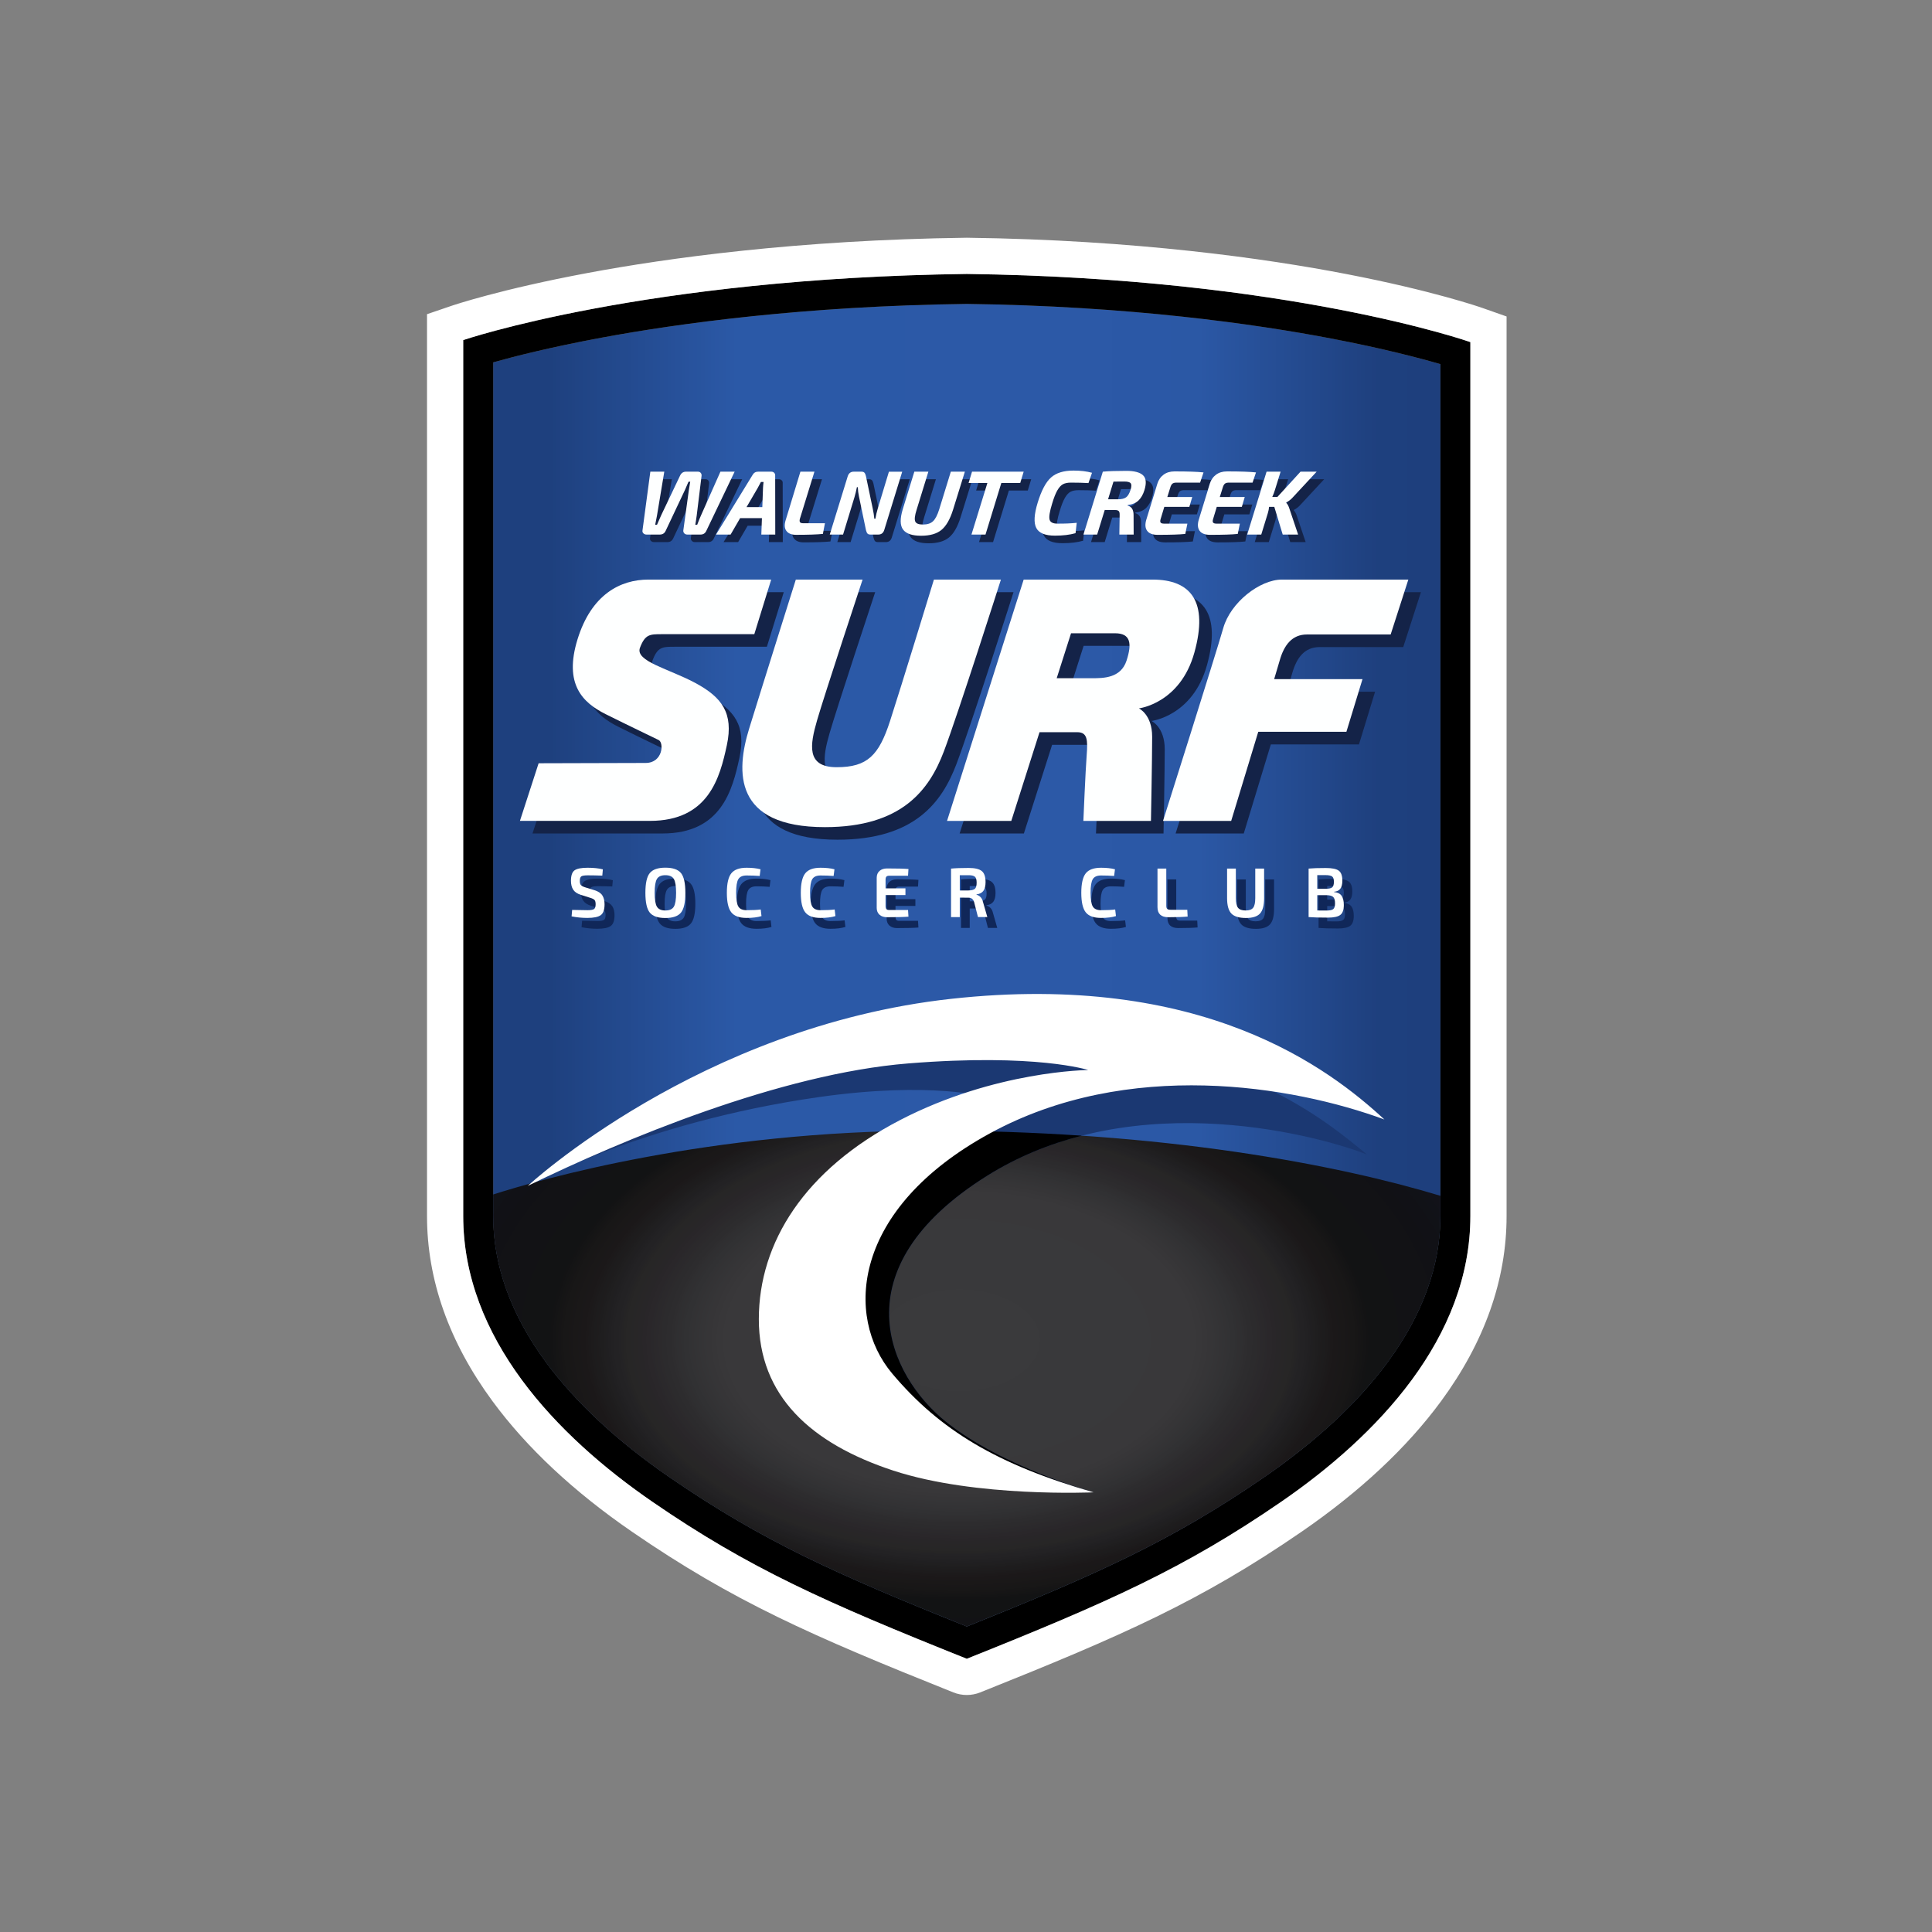 <svg xmlns="http://www.w3.org/2000/svg" xmlns:xlink="http://www.w3.org/1999/xlink" width="500" zoomAndPan="magnify" viewBox="0 0 375 375" height="500" preserveAspectRatio="xMidYMid meet" version="1.2"><rect x="0" y="0" width="375" height="375" fill="#808080" stroke="none"/><defs><clipPath id="d7e690dadf"><path d="M 95 58 L 280 58 L 280 316 L 95 316 Z M 95 58 "/></clipPath><clipPath id="3a5af1a2b1"><path d="M 279.582 70.68 L 279.582 236.031 C 279.582 245.617 276.141 255.152 269.355 264.375 C 263.574 272.234 255.492 279.758 245.336 286.742 C 227.355 299.105 213.031 305.523 187.656 315.703 C 162.281 305.523 147.957 299.105 129.977 286.742 C 119.82 279.758 111.738 272.234 105.953 264.375 C 99.172 255.152 95.73 245.617 95.73 236.031 L 95.73 70.332 C 99.777 69.191 106.875 67.383 116.742 65.547 C 131.609 62.785 155.98 59.402 187.656 58.988 C 219.316 59.402 243.672 62.887 258.535 65.734 C 268.434 67.633 275.547 69.508 279.582 70.68 Z M 279.582 70.68 "/></clipPath><linearGradient x1="368.21" gradientTransform="matrix(0.145,0,0,0.145,42.155,42.155)" y1="997.885" x2="1631.81" gradientUnits="userSpaceOnUse" y2="997.885" id="359c323bee"><stop style="stop-color:#1e407e;stop-opacity:1;" offset="0"/><stop style="stop-color:#1e407e;stop-opacity:1;" offset="0.062"/><stop style="stop-color:#1e417f;stop-opacity:1;" offset="0.066"/><stop style="stop-color:#1f4180;stop-opacity:1;" offset="0.07"/><stop style="stop-color:#1f4281;stop-opacity:1;" offset="0.074"/><stop style="stop-color:#1f4282;stop-opacity:1;" offset="0.078"/><stop style="stop-color:#1f4382;stop-opacity:1;" offset="0.082"/><stop style="stop-color:#204383;stop-opacity:1;" offset="0.086"/><stop style="stop-color:#204484;stop-opacity:1;" offset="0.09"/><stop style="stop-color:#204485;stop-opacity:1;" offset="0.094"/><stop style="stop-color:#204586;stop-opacity:1;" offset="0.098"/><stop style="stop-color:#214586;stop-opacity:1;" offset="0.102"/><stop style="stop-color:#214687;stop-opacity:1;" offset="0.105"/><stop style="stop-color:#214688;stop-opacity:1;" offset="0.109"/><stop style="stop-color:#214789;stop-opacity:1;" offset="0.113"/><stop style="stop-color:#22478a;stop-opacity:1;" offset="0.117"/><stop style="stop-color:#22488a;stop-opacity:1;" offset="0.121"/><stop style="stop-color:#22488b;stop-opacity:1;" offset="0.125"/><stop style="stop-color:#22498c;stop-opacity:1;" offset="0.129"/><stop style="stop-color:#23498d;stop-opacity:1;" offset="0.133"/><stop style="stop-color:#234a8e;stop-opacity:1;" offset="0.137"/><stop style="stop-color:#234a8e;stop-opacity:1;" offset="0.141"/><stop style="stop-color:#234a8f;stop-opacity:1;" offset="0.145"/><stop style="stop-color:#244b90;stop-opacity:1;" offset="0.148"/><stop style="stop-color:#244b91;stop-opacity:1;" offset="0.152"/><stop style="stop-color:#244c92;stop-opacity:1;" offset="0.156"/><stop style="stop-color:#244c92;stop-opacity:1;" offset="0.16"/><stop style="stop-color:#254d93;stop-opacity:1;" offset="0.164"/><stop style="stop-color:#254d94;stop-opacity:1;" offset="0.168"/><stop style="stop-color:#254e95;stop-opacity:1;" offset="0.172"/><stop style="stop-color:#254e96;stop-opacity:1;" offset="0.176"/><stop style="stop-color:#264f96;stop-opacity:1;" offset="0.18"/><stop style="stop-color:#264f97;stop-opacity:1;" offset="0.184"/><stop style="stop-color:#265098;stop-opacity:1;" offset="0.188"/><stop style="stop-color:#275099;stop-opacity:1;" offset="0.191"/><stop style="stop-color:#27519a;stop-opacity:1;" offset="0.195"/><stop style="stop-color:#27519a;stop-opacity:1;" offset="0.199"/><stop style="stop-color:#27529b;stop-opacity:1;" offset="0.203"/><stop style="stop-color:#28529c;stop-opacity:1;" offset="0.207"/><stop style="stop-color:#28539d;stop-opacity:1;" offset="0.211"/><stop style="stop-color:#28539e;stop-opacity:1;" offset="0.215"/><stop style="stop-color:#28549e;stop-opacity:1;" offset="0.219"/><stop style="stop-color:#29549f;stop-opacity:1;" offset="0.223"/><stop style="stop-color:#2955a0;stop-opacity:1;" offset="0.227"/><stop style="stop-color:#2955a1;stop-opacity:1;" offset="0.23"/><stop style="stop-color:#2956a2;stop-opacity:1;" offset="0.234"/><stop style="stop-color:#2a56a3;stop-opacity:1;" offset="0.238"/><stop style="stop-color:#2a57a3;stop-opacity:1;" offset="0.242"/><stop style="stop-color:#2a57a4;stop-opacity:1;" offset="0.246"/><stop style="stop-color:#2a58a5;stop-opacity:1;" offset="0.25"/><stop style="stop-color:#2b58a6;stop-opacity:1;" offset="0.254"/><stop style="stop-color:#2b59a7;stop-opacity:1;" offset="0.258"/><stop style="stop-color:#2b59a7;stop-opacity:1;" offset="0.266"/><stop style="stop-color:#2b59a7;stop-opacity:1;" offset="0.281"/><stop style="stop-color:#2b59a7;stop-opacity:1;" offset="0.312"/><stop style="stop-color:#2b59a7;stop-opacity:1;" offset="0.375"/><stop style="stop-color:#2c59a7;stop-opacity:1;" offset="0.5"/><stop style="stop-color:#2c59a7;stop-opacity:1;" offset="0.625"/><stop style="stop-color:#2b58a6;stop-opacity:1;" offset="0.688"/><stop style="stop-color:#2b58a5;stop-opacity:1;" offset="0.75"/><stop style="stop-color:#2b57a4;stop-opacity:1;" offset="0.754"/><stop style="stop-color:#2a57a3;stop-opacity:1;" offset="0.758"/><stop style="stop-color:#2a56a3;stop-opacity:1;" offset="0.762"/><stop style="stop-color:#2a56a2;stop-opacity:1;" offset="0.766"/><stop style="stop-color:#2a55a1;stop-opacity:1;" offset="0.77"/><stop style="stop-color:#2955a0;stop-opacity:1;" offset="0.773"/><stop style="stop-color:#29549f;stop-opacity:1;" offset="0.777"/><stop style="stop-color:#29549e;stop-opacity:1;" offset="0.781"/><stop style="stop-color:#29539e;stop-opacity:1;" offset="0.785"/><stop style="stop-color:#28539d;stop-opacity:1;" offset="0.789"/><stop style="stop-color:#28529c;stop-opacity:1;" offset="0.793"/><stop style="stop-color:#28529b;stop-opacity:1;" offset="0.797"/><stop style="stop-color:#28519a;stop-opacity:1;" offset="0.801"/><stop style="stop-color:#27519a;stop-opacity:1;" offset="0.805"/><stop style="stop-color:#275099;stop-opacity:1;" offset="0.809"/><stop style="stop-color:#275098;stop-opacity:1;" offset="0.812"/><stop style="stop-color:#264f97;stop-opacity:1;" offset="0.816"/><stop style="stop-color:#264f96;stop-opacity:1;" offset="0.82"/><stop style="stop-color:#264e96;stop-opacity:1;" offset="0.824"/><stop style="stop-color:#264e95;stop-opacity:1;" offset="0.828"/><stop style="stop-color:#254d94;stop-opacity:1;" offset="0.832"/><stop style="stop-color:#254d93;stop-opacity:1;" offset="0.836"/><stop style="stop-color:#254c92;stop-opacity:1;" offset="0.84"/><stop style="stop-color:#254c91;stop-opacity:1;" offset="0.844"/><stop style="stop-color:#244b91;stop-opacity:1;" offset="0.848"/><stop style="stop-color:#244b90;stop-opacity:1;" offset="0.852"/><stop style="stop-color:#244a8f;stop-opacity:1;" offset="0.855"/><stop style="stop-color:#244a8e;stop-opacity:1;" offset="0.859"/><stop style="stop-color:#23498d;stop-opacity:1;" offset="0.863"/><stop style="stop-color:#23498d;stop-opacity:1;" offset="0.867"/><stop style="stop-color:#23488c;stop-opacity:1;" offset="0.871"/><stop style="stop-color:#23488b;stop-opacity:1;" offset="0.875"/><stop style="stop-color:#22478a;stop-opacity:1;" offset="0.879"/><stop style="stop-color:#224789;stop-opacity:1;" offset="0.883"/><stop style="stop-color:#224689;stop-opacity:1;" offset="0.887"/><stop style="stop-color:#214688;stop-opacity:1;" offset="0.891"/><stop style="stop-color:#214587;stop-opacity:1;" offset="0.895"/><stop style="stop-color:#214586;stop-opacity:1;" offset="0.898"/><stop style="stop-color:#214485;stop-opacity:1;" offset="0.902"/><stop style="stop-color:#204484;stop-opacity:1;" offset="0.906"/><stop style="stop-color:#204384;stop-opacity:1;" offset="0.91"/><stop style="stop-color:#204383;stop-opacity:1;" offset="0.914"/><stop style="stop-color:#204282;stop-opacity:1;" offset="0.918"/><stop style="stop-color:#1f4281;stop-opacity:1;" offset="0.922"/><stop style="stop-color:#1f4180;stop-opacity:1;" offset="0.926"/><stop style="stop-color:#1f4180;stop-opacity:1;" offset="0.93"/><stop style="stop-color:#1f407f;stop-opacity:1;" offset="0.934"/><stop style="stop-color:#1e407e;stop-opacity:1;" offset="0.938"/><stop style="stop-color:#1e3f7d;stop-opacity:1;" offset="1"/></linearGradient><clipPath id="9e86537d0a"><path d="M 95 219 L 280 219 L 280 316 L 95 316 Z M 95 219 "/></clipPath><clipPath id="9942b155fa"><path d="M 269.355 264.375 C 276.141 255.152 279.582 245.617 279.582 236.031 L 279.582 232.105 C 260.004 226.172 225.781 219.461 180.66 219.461 C 137.59 219.461 104.586 229.008 95.727 231.848 L 95.727 236.031 C 95.727 245.617 99.168 255.152 105.953 264.375 C 111.738 272.234 119.82 279.758 129.973 286.742 C 147.957 299.105 162.281 305.523 187.652 315.703 C 213.027 305.523 227.352 299.105 245.336 286.742 C 255.492 279.758 263.57 272.234 269.355 264.375 Z M 269.355 264.375 "/></clipPath><radialGradient gradientTransform="matrix(1.225,0,0,0.775,42.155,122.228)" id="11f66be956" gradientUnits="userSpaceOnUse" r="102.045" cx="117.6" fx="117.6" cy="177.97" fy="177.97"><stop style="stop-color:#3a3a3c;stop-opacity:1;" offset="0"/><stop style="stop-color:#39393b;stop-opacity:1;" offset="0.25"/><stop style="stop-color:#39383a;stop-opacity:1;" offset="0.344"/><stop style="stop-color:#39383a;stop-opacity:1;" offset="0.363"/><stop style="stop-color:#383739;stop-opacity:1;" offset="0.371"/><stop style="stop-color:#383739;stop-opacity:1;" offset="0.375"/><stop style="stop-color:#373638;stop-opacity:1;" offset="0.379"/><stop style="stop-color:#373638;stop-opacity:1;" offset="0.383"/><stop style="stop-color:#363537;stop-opacity:1;" offset="0.387"/><stop style="stop-color:#363537;stop-opacity:1;" offset="0.391"/><stop style="stop-color:#353537;stop-opacity:1;" offset="0.395"/><stop style="stop-color:#353436;stop-opacity:1;" offset="0.398"/><stop style="stop-color:#343436;stop-opacity:1;" offset="0.402"/><stop style="stop-color:#343335;stop-opacity:1;" offset="0.406"/><stop style="stop-color:#333335;stop-opacity:1;" offset="0.41"/><stop style="stop-color:#333234;stop-opacity:1;" offset="0.414"/><stop style="stop-color:#323234;stop-opacity:1;" offset="0.418"/><stop style="stop-color:#313133;stop-opacity:1;" offset="0.422"/><stop style="stop-color:#313133;stop-opacity:1;" offset="0.426"/><stop style="stop-color:#303032;stop-opacity:1;" offset="0.43"/><stop style="stop-color:#302f31;stop-opacity:1;" offset="0.434"/><stop style="stop-color:#2f2f31;stop-opacity:1;" offset="0.438"/><stop style="stop-color:#2f2e30;stop-opacity:1;" offset="0.441"/><stop style="stop-color:#2e2d2f;stop-opacity:1;" offset="0.445"/><stop style="stop-color:#2d2c2e;stop-opacity:1;" offset="0.449"/><stop style="stop-color:#2d2c2e;stop-opacity:1;" offset="0.453"/><stop style="stop-color:#2c2b2d;stop-opacity:1;" offset="0.457"/><stop style="stop-color:#2c2b2d;stop-opacity:1;" offset="0.461"/><stop style="stop-color:#2c2a2c;stop-opacity:1;" offset="0.465"/><stop style="stop-color:#2b292c;stop-opacity:1;" offset="0.469"/><stop style="stop-color:#2b292b;stop-opacity:1;" offset="0.473"/><stop style="stop-color:#2a282b;stop-opacity:1;" offset="0.477"/><stop style="stop-color:#2a272a;stop-opacity:1;" offset="0.48"/><stop style="stop-color:#2a272a;stop-opacity:1;" offset="0.484"/><stop style="stop-color:#292629;stop-opacity:1;" offset="0.488"/><stop style="stop-color:#282628;stop-opacity:1;" offset="0.496"/><stop style="stop-color:#282627;stop-opacity:1;" offset="0.504"/><stop style="stop-color:#272627;stop-opacity:1;" offset="0.508"/><stop style="stop-color:#272626;stop-opacity:1;" offset="0.512"/><stop style="stop-color:#272626;stop-opacity:1;" offset="0.516"/><stop style="stop-color:#262525;stop-opacity:1;" offset="0.52"/><stop style="stop-color:#252425;stop-opacity:1;" offset="0.523"/><stop style="stop-color:#242325;stop-opacity:1;" offset="0.527"/><stop style="stop-color:#232224;stop-opacity:1;" offset="0.531"/><stop style="stop-color:#232224;stop-opacity:1;" offset="0.535"/><stop style="stop-color:#222123;stop-opacity:1;" offset="0.539"/><stop style="stop-color:#212022;stop-opacity:1;" offset="0.543"/><stop style="stop-color:#201f21;stop-opacity:1;" offset="0.547"/><stop style="stop-color:#201f20;stop-opacity:1;" offset="0.551"/><stop style="stop-color:#1f1e1f;stop-opacity:1;" offset="0.555"/><stop style="stop-color:#1e1d1e;stop-opacity:1;" offset="0.559"/><stop style="stop-color:#1e1c1d;stop-opacity:1;" offset="0.562"/><stop style="stop-color:#1d1c1d;stop-opacity:1;" offset="0.566"/><stop style="stop-color:#1d1b1c;stop-opacity:1;" offset="0.57"/><stop style="stop-color:#1c1a1b;stop-opacity:1;" offset="0.574"/><stop style="stop-color:#1c191a;stop-opacity:1;" offset="0.578"/><stop style="stop-color:#1b1819;stop-opacity:1;" offset="0.582"/><stop style="stop-color:#1b1819;stop-opacity:1;" offset="0.586"/><stop style="stop-color:#1a1819;stop-opacity:1;" offset="0.59"/><stop style="stop-color:#1a1818;stop-opacity:1;" offset="0.594"/><stop style="stop-color:#1a1818;stop-opacity:1;" offset="0.598"/><stop style="stop-color:#191718;stop-opacity:1;" offset="0.602"/><stop style="stop-color:#191717;stop-opacity:1;" offset="0.605"/><stop style="stop-color:#181717;stop-opacity:1;" offset="0.609"/><stop style="stop-color:#181717;stop-opacity:1;" offset="0.613"/><stop style="stop-color:#171616;stop-opacity:1;" offset="0.617"/><stop style="stop-color:#161516;stop-opacity:1;" offset="0.621"/><stop style="stop-color:#151515;stop-opacity:1;" offset="0.625"/><stop style="stop-color:#141415;stop-opacity:1;" offset="0.629"/><stop style="stop-color:#131314;stop-opacity:1;" offset="0.633"/><stop style="stop-color:#121314;stop-opacity:1;" offset="0.637"/><stop style="stop-color:#121215;stop-opacity:1;" offset="0.727"/><stop style="stop-color:#111115;stop-opacity:1;" offset="0.758"/><stop style="stop-color:#111116;stop-opacity:1;" offset="0.77"/><stop style="stop-color:#111116;stop-opacity:1;" offset="0.781"/><stop style="stop-color:#111217;stop-opacity:1;" offset="0.793"/><stop style="stop-color:#111218;stop-opacity:1;" offset="0.805"/><stop style="stop-color:#121219;stop-opacity:1;" offset="0.816"/><stop style="stop-color:#121219;stop-opacity:1;" offset="0.824"/><stop style="stop-color:#12121a;stop-opacity:1;" offset="0.832"/><stop style="stop-color:#12131a;stop-opacity:1;" offset="0.84"/><stop style="stop-color:#12131b;stop-opacity:1;" offset="0.848"/><stop style="stop-color:#12131c;stop-opacity:1;" offset="0.855"/><stop style="stop-color:#12131c;stop-opacity:1;" offset="1"/></radialGradient></defs><g id="6e52cd4d6f"><g clip-rule="nonzero" clip-path="url(#d7e690dadf)"><g clip-rule="nonzero" clip-path="url(#3a5af1a2b1)"><path style=" stroke:none;fill-rule:nonzero;fill:url(#359c323bee);" d="M 95.73 58.988 L 95.73 315.703 L 279.582 315.703 L 279.582 58.988 Z M 95.73 58.988 "/></g></g><path style=" stroke:none;fill-rule:nonzero;fill:#102759;fill-opacity:1;" d="M 116.547 176.387 L 114.652 175.789 C 113.969 175.57 113.484 175.238 113.191 174.797 C 112.902 174.355 112.754 173.777 112.754 173.059 C 112.754 172.031 112.996 171.352 113.473 171.027 C 113.949 170.699 114.789 170.535 115.988 170.535 C 117.145 170.535 118.129 170.641 118.949 170.848 L 118.84 172.062 C 117.805 172.027 116.871 172.008 116.043 172.008 C 115.418 172.008 114.996 172.07 114.789 172.195 C 114.578 172.316 114.473 172.613 114.473 173.086 C 114.473 173.48 114.551 173.754 114.699 173.914 C 114.848 174.07 115.125 174.215 115.523 174.34 L 117.34 174.898 C 118.059 175.129 118.559 175.461 118.848 175.902 C 119.133 176.344 119.277 176.926 119.277 177.641 C 119.277 178.68 119.031 179.375 118.539 179.734 C 118.047 180.094 117.18 180.273 115.934 180.273 C 114.895 180.273 113.879 180.172 112.879 179.973 L 112.988 178.719 C 114.578 178.758 115.574 178.773 115.973 178.773 C 116.602 178.773 117.02 178.699 117.23 178.555 C 117.438 178.41 117.543 178.102 117.543 177.625 C 117.543 177.227 117.473 176.949 117.332 176.793 C 117.191 176.645 116.93 176.508 116.547 176.387 Z M 116.547 176.387 "/><path style=" stroke:none;fill-rule:nonzero;fill:#102759;fill-opacity:1;" d="M 131.074 170.523 C 132.531 170.523 133.543 170.871 134.109 171.574 C 134.68 172.273 134.965 173.551 134.965 175.406 C 134.965 177.262 134.68 178.539 134.109 179.242 C 133.543 179.941 132.531 180.289 131.074 180.289 C 129.629 180.289 128.621 179.941 128.055 179.242 C 127.484 178.539 127.199 177.262 127.199 175.406 C 127.199 173.551 127.484 172.273 128.055 171.574 C 128.621 170.871 129.629 170.523 131.074 170.523 Z M 131.074 171.98 C 130.285 171.98 129.742 172.223 129.445 172.711 C 129.148 173.199 129 174.098 129 175.406 C 129 176.715 129.148 177.613 129.445 178.102 C 129.738 178.59 130.285 178.832 131.074 178.832 C 131.875 178.832 132.426 178.59 132.719 178.102 C 133.016 177.613 133.164 176.715 133.164 175.406 C 133.164 174.098 133.016 173.199 132.719 172.711 C 132.426 172.223 131.875 171.98 131.074 171.98 Z M 131.074 171.98 "/><path style=" stroke:none;fill-rule:nonzero;fill:#102759;fill-opacity:1;" d="M 149.59 178.641 L 149.738 179.922 C 148.984 180.156 148.02 180.277 146.848 180.277 C 145.438 180.277 144.445 179.914 143.871 179.184 C 143.301 178.457 143.012 177.199 143.012 175.406 C 143.012 173.617 143.301 172.355 143.871 171.629 C 144.445 170.898 145.438 170.535 146.848 170.535 C 147.891 170.535 148.793 170.637 149.547 170.836 L 149.383 172.133 C 148.594 172.07 147.746 172.035 146.848 172.035 C 146.062 172.035 145.531 172.273 145.242 172.754 C 144.957 173.23 144.812 174.113 144.812 175.406 C 144.812 176.699 144.957 177.582 145.242 178.059 C 145.531 178.539 146.062 178.777 146.848 178.777 C 148 178.773 148.914 178.73 149.59 178.641 Z M 149.59 178.641 "/><path style=" stroke:none;fill-rule:nonzero;fill:#102759;fill-opacity:1;" d="M 163.941 178.641 L 164.09 179.922 C 163.336 180.156 162.371 180.277 161.199 180.277 C 159.789 180.277 158.797 179.914 158.223 179.184 C 157.652 178.457 157.363 177.199 157.363 175.406 C 157.363 173.617 157.652 172.355 158.223 171.629 C 158.797 170.898 159.789 170.535 161.199 170.535 C 162.246 170.535 163.145 170.637 163.898 170.836 L 163.734 172.133 C 162.945 172.07 162.098 172.035 161.199 172.035 C 160.414 172.035 159.883 172.273 159.594 172.754 C 159.309 173.23 159.164 174.113 159.164 175.406 C 159.164 176.699 159.309 177.582 159.594 178.059 C 159.883 178.539 160.414 178.777 161.199 178.777 C 162.355 178.773 163.266 178.73 163.941 178.641 Z M 163.941 178.641 "/><path style=" stroke:none;fill-rule:nonzero;fill:#102759;fill-opacity:1;" d="M 178.184 178.734 L 178.266 180.031 C 177.438 180.102 176.055 180.141 174.117 180.141 C 173.5 180.141 173.012 179.98 172.652 179.664 C 172.293 179.344 172.109 178.906 172.098 178.352 L 172.098 172.457 C 172.109 171.902 172.293 171.469 172.652 171.148 C 173.012 170.832 173.5 170.672 174.117 170.672 C 176.055 170.672 177.438 170.707 178.266 170.781 L 178.184 172.09 L 174.5 172.09 C 174.254 172.09 174.078 172.148 173.977 172.27 C 173.871 172.387 173.816 172.59 173.816 172.883 L 173.816 174.535 L 177.676 174.535 L 177.676 175.844 L 173.816 175.844 L 173.816 177.945 C 173.816 178.234 173.871 178.441 173.977 178.559 C 174.078 178.676 174.254 178.734 174.5 178.734 Z M 178.184 178.734 "/><path style=" stroke:none;fill-rule:nonzero;fill:#102759;fill-opacity:1;" d="M 193.57 180.113 L 191.758 180.113 L 191.008 177.191 C 190.832 176.629 190.469 176.348 189.914 176.348 L 188.223 176.336 L 188.223 180.113 L 186.531 180.113 L 186.531 170.699 C 187.34 170.617 188.484 170.578 189.953 170.578 C 191.148 170.578 191.992 170.773 192.484 171.172 C 192.98 171.566 193.23 172.285 193.23 173.332 C 193.23 174.062 193.094 174.617 192.82 175.004 C 192.547 175.391 192.098 175.625 191.469 175.707 L 191.469 175.777 C 191.742 175.84 191.996 175.984 192.234 176.211 C 192.469 176.441 192.633 176.758 192.727 177.168 Z M 188.227 174.941 L 189.918 174.941 C 190.527 174.934 190.941 174.824 191.164 174.613 C 191.387 174.406 191.5 174.016 191.5 173.441 C 191.5 172.867 191.387 172.48 191.164 172.281 C 190.941 172.082 190.527 171.984 189.918 171.984 L 188.227 171.984 Z M 188.227 174.941 "/><path style=" stroke:none;fill-rule:nonzero;fill:#102759;fill-opacity:1;" d="M 218.387 178.641 L 218.539 179.922 C 217.785 180.156 216.82 180.277 215.645 180.277 C 214.234 180.277 213.246 179.914 212.672 179.184 C 212.098 178.457 211.812 177.199 211.812 175.406 C 211.812 173.617 212.098 172.355 212.672 171.629 C 213.246 170.898 214.234 170.535 215.645 170.535 C 216.691 170.535 217.594 170.637 218.348 170.836 L 218.184 172.133 C 217.391 172.07 216.547 172.035 215.645 172.035 C 214.863 172.035 214.328 172.273 214.043 172.754 C 213.758 173.23 213.613 174.113 213.613 175.406 C 213.613 176.699 213.758 177.582 214.043 178.059 C 214.328 178.539 214.863 178.777 215.645 178.777 C 216.801 178.773 217.715 178.73 218.387 178.641 Z M 218.387 178.641 "/><path style=" stroke:none;fill-rule:nonzero;fill:#102759;fill-opacity:1;" d="M 228.305 170.699 L 228.305 177.918 C 228.305 178.207 228.367 178.41 228.484 178.523 C 228.602 178.637 228.812 178.691 229.109 178.691 L 232.383 178.691 L 232.453 180.016 C 231.562 180.098 230.316 180.137 228.715 180.137 C 227.305 180.137 226.602 179.488 226.602 178.188 L 226.602 170.695 L 228.305 170.695 Z M 228.305 170.699 "/><path style=" stroke:none;fill-rule:nonzero;fill:#102759;fill-opacity:1;" d="M 247.297 170.699 L 247.297 176.43 C 247.297 177.84 247.031 178.836 246.504 179.418 C 245.977 180 245.066 180.289 243.777 180.289 C 242.43 180.289 241.48 180 240.934 179.418 C 240.383 178.836 240.105 177.84 240.105 176.43 L 240.105 170.699 L 241.812 170.699 L 241.812 176.43 C 241.812 177.328 241.949 177.957 242.23 178.305 C 242.508 178.656 243 178.828 243.707 178.828 C 244.41 178.828 244.895 178.656 245.168 178.305 C 245.441 177.953 245.578 177.328 245.578 176.43 L 245.578 170.699 Z M 247.297 170.699 "/><path style=" stroke:none;fill-rule:nonzero;fill:#102759;fill-opacity:1;" d="M 260.871 175.203 L 260.871 175.254 C 261.555 175.32 262.039 175.559 262.332 175.973 C 262.621 176.383 262.766 176.98 262.766 177.766 C 262.766 178.711 262.535 179.355 262.07 179.703 C 261.609 180.047 260.812 180.219 259.684 180.219 C 258.047 180.219 256.797 180.184 255.934 180.109 L 255.934 170.695 C 256.707 170.625 257.816 170.586 259.262 170.586 C 260.473 170.586 261.312 170.758 261.781 171.102 C 262.25 171.441 262.48 172.09 262.48 173.043 C 262.48 173.727 262.355 174.242 262.102 174.59 C 261.844 174.945 261.434 175.145 260.871 175.203 Z M 257.609 174.613 L 259.316 174.613 C 259.898 174.613 260.297 174.523 260.516 174.336 C 260.734 174.148 260.844 173.793 260.844 173.266 C 260.844 172.746 260.727 172.402 260.488 172.227 C 260.25 172.055 259.816 171.969 259.18 171.969 L 257.609 171.969 Z M 257.609 178.828 L 259.398 178.844 C 260.043 178.844 260.48 178.75 260.715 178.562 C 260.945 178.379 261.062 178.008 261.062 177.453 C 261.062 176.832 260.941 176.414 260.695 176.195 C 260.449 175.977 260 175.863 259.344 175.855 L 257.609 175.855 Z M 257.609 178.828 "/><path style=" stroke:none;fill-rule:nonzero;fill:#142348;fill-opacity:1;" d="M 144.059 93.016 L 138.543 104.531 C 138.324 104.992 137.953 105.223 137.434 105.223 L 134.867 105.223 C 134.633 105.223 134.438 105.141 134.285 104.984 C 134.133 104.824 134.07 104.633 134.098 104.41 L 135.176 96.52 L 135.438 94.961 L 135.098 94.961 C 134.836 95.609 134.613 96.137 134.426 96.535 L 130.66 104.516 C 130.438 104.984 130.062 105.223 129.527 105.223 L 126.945 105.223 C 126.711 105.223 126.512 105.145 126.352 104.992 C 126.195 104.84 126.133 104.648 126.172 104.426 L 127.695 93.016 L 130.402 93.016 L 128.984 101.543 C 128.949 101.742 128.887 102.059 128.797 102.488 C 128.711 102.918 128.656 103.191 128.637 103.309 L 128.992 103.309 C 129.094 103.062 129.367 102.438 129.82 101.434 L 133.461 93.793 C 133.699 93.273 134.09 93.016 134.621 93.016 L 136.922 93.016 C 137.168 93.016 137.359 93.102 137.492 93.27 C 137.625 93.441 137.668 93.648 137.629 93.898 L 136.691 101.559 C 136.586 102.324 136.496 102.906 136.418 103.309 L 136.789 103.309 C 137.102 102.508 137.352 101.895 137.543 101.469 L 141.301 93.016 Z M 144.059 93.016 "/><path style=" stroke:none;fill-rule:nonzero;fill:#142348;fill-opacity:1;" d="M 149.355 102.039 L 145.121 102.039 L 143.27 105.223 L 140.441 105.223 L 147.527 93.672 C 147.766 93.234 148.125 93.016 148.613 93.016 L 151.18 93.016 C 151.402 93.016 151.59 93.09 151.738 93.238 C 151.883 93.383 151.945 93.562 151.922 93.777 L 151.941 105.223 L 149.234 105.223 Z M 149.43 99.895 L 149.562 96.199 C 149.57 95.941 149.605 95.543 149.672 95.016 L 149.152 95.016 C 148.84 95.617 148.633 96.004 148.531 96.184 L 146.363 99.895 Z M 149.43 99.895 "/><path style=" stroke:none;fill-rule:nonzero;fill:#142348;fill-opacity:1;" d="M 159.547 93.016 L 156.73 102.125 C 156.645 102.434 156.645 102.66 156.734 102.805 C 156.824 102.953 157.039 103.027 157.383 103.027 L 161.586 103.027 L 161.188 105.098 C 160.004 105.215 158.273 105.273 155.996 105.273 C 155.117 105.273 154.488 105.023 154.109 104.523 C 153.727 104.02 153.676 103.336 153.953 102.461 L 156.824 93.016 Z M 159.547 93.016 "/><path style=" stroke:none;fill-rule:nonzero;fill:#142348;fill-opacity:1;" d="M 176.586 93.016 L 173.105 104.301 C 172.918 104.918 172.531 105.223 171.938 105.223 L 170.422 105.223 C 170.148 105.223 169.957 105.156 169.84 105.027 C 169.727 104.898 169.629 104.68 169.551 104.371 L 168.195 97.863 C 168.066 97.273 167.992 96.66 167.965 96.023 L 167.789 96.023 C 167.645 96.742 167.492 97.379 167.328 97.934 L 165.102 105.223 L 162.52 105.223 L 166 93.934 C 166.184 93.324 166.582 93.016 167.188 93.016 L 168.68 93.016 C 168.941 93.016 169.133 93.086 169.254 93.219 C 169.371 93.355 169.469 93.57 169.535 93.867 L 170.855 100.164 C 171.008 100.883 171.113 101.543 171.168 102.145 L 171.383 102.145 C 171.5 101.449 171.648 100.793 171.832 100.18 L 174.004 93.016 Z M 176.586 93.016 "/><path style=" stroke:none;fill-rule:nonzero;fill:#142348;fill-opacity:1;" d="M 188.746 93.016 L 186.445 100.41 C 185.863 102.273 185.113 103.578 184.191 104.328 C 183.273 105.078 181.957 105.453 180.25 105.453 C 178.504 105.453 177.336 105.051 176.746 104.25 C 176.156 103.445 176.137 102.133 176.691 100.305 L 178.934 93.016 L 181.66 93.016 L 179.379 100.41 C 179.027 101.52 178.938 102.273 179.105 102.676 C 179.277 103.074 179.777 103.273 180.609 103.273 C 181.465 103.273 182.117 103.062 182.566 102.637 C 183.016 102.211 183.418 101.434 183.773 100.301 L 186.02 93.016 Z M 188.746 93.016 "/><path style=" stroke:none;fill-rule:nonzero;fill:#142348;fill-opacity:1;" d="M 199.492 95.211 L 195.824 95.211 L 192.75 105.223 L 190.027 105.223 L 193.117 95.211 L 189.465 95.211 L 190.133 93.016 L 200.156 93.016 Z M 199.492 95.211 "/><path style=" stroke:none;fill-rule:nonzero;fill:#142348;fill-opacity:1;" d="M 210.453 102.941 L 210.227 104.957 C 209.105 105.277 207.773 105.434 206.23 105.434 C 204.332 105.434 203.121 104.938 202.605 103.941 C 202.09 102.941 202.18 101.301 202.883 99.012 C 203.605 96.656 204.469 95.031 205.473 94.141 C 206.477 93.25 207.926 92.805 209.824 92.805 C 211.191 92.805 212.391 92.945 213.422 93.23 L 212.734 95.23 C 211.781 95.172 210.648 95.141 209.332 95.141 C 208.703 95.141 208.195 95.242 207.805 95.441 C 207.414 95.641 207.047 96.035 206.707 96.617 C 206.367 97.199 206.023 98.07 205.68 99.227 C 205.211 100.746 205.047 101.773 205.184 102.305 C 205.32 102.832 205.828 103.098 206.707 103.098 C 208.117 103.109 209.367 103.059 210.453 102.941 Z M 210.453 102.941 "/><path style=" stroke:none;fill-rule:nonzero;fill:#142348;fill-opacity:1;" d="M 211.766 105.223 L 215.523 93.016 C 216.633 92.91 218.156 92.855 220.09 92.855 C 221.621 92.855 222.695 93.137 223.309 93.695 C 223.922 94.258 224.02 95.215 223.602 96.57 C 223.34 97.434 222.957 98.109 222.457 98.598 C 221.953 99.086 221.254 99.383 220.359 99.492 L 220.324 99.598 C 221.109 99.785 221.5 100.41 221.488 101.473 L 221.508 105.223 L 218.73 105.223 L 218.789 101.438 C 218.805 101.059 218.746 100.805 218.613 100.668 C 218.48 100.531 218.25 100.465 217.918 100.465 L 215.891 100.445 L 214.422 105.223 Z M 216.539 98.375 L 218.461 98.375 C 219.172 98.375 219.699 98.246 220.047 97.988 C 220.395 97.727 220.68 97.242 220.902 96.535 C 221.098 95.926 221.109 95.504 220.934 95.273 C 220.758 95.043 220.344 94.926 219.691 94.926 L 217.59 94.945 Z M 216.539 98.375 "/><path style=" stroke:none;fill-rule:nonzero;fill:#142348;fill-opacity:1;" d="M 234.398 95.137 L 229.805 95.137 C 229.461 95.137 229.203 95.207 229.035 95.344 C 228.863 95.477 228.723 95.73 228.613 96.094 L 228.043 97.934 L 232.883 97.934 L 232.316 99.844 L 227.453 99.844 L 226.742 102.195 C 226.641 102.527 226.641 102.758 226.742 102.895 C 226.844 103.031 227.062 103.098 227.395 103.098 L 231.934 103.098 L 231.531 105.098 C 230.465 105.215 228.68 105.277 226.176 105.277 C 225.18 105.277 224.492 105.012 224.117 104.488 C 223.742 103.965 223.688 103.246 223.961 102.34 L 226.098 95.371 C 226.332 94.613 226.734 94.023 227.312 93.602 C 227.887 93.176 228.594 92.965 229.438 92.965 C 232.023 92.965 233.902 93.027 235.066 93.156 Z M 234.398 95.137 "/><path style=" stroke:none;fill-rule:nonzero;fill:#142348;fill-opacity:1;" d="M 244.586 95.137 L 239.992 95.137 C 239.645 95.137 239.387 95.207 239.219 95.344 C 239.047 95.477 238.906 95.73 238.801 96.094 L 238.227 97.934 L 243.066 97.934 L 242.5 99.844 L 237.641 99.844 L 236.93 102.195 C 236.828 102.527 236.824 102.758 236.93 102.895 C 237.031 103.031 237.246 103.098 237.578 103.098 L 242.121 103.098 L 241.715 105.098 C 240.648 105.215 238.867 105.277 236.363 105.277 C 235.367 105.277 234.68 105.012 234.305 104.488 C 233.93 103.965 233.875 103.246 234.145 102.34 L 236.285 95.371 C 236.516 94.613 236.918 94.023 237.496 93.602 C 238.07 93.176 238.777 92.965 239.621 92.965 C 242.211 92.965 244.086 93.027 245.254 93.156 Z M 244.586 95.137 "/><path style=" stroke:none;fill-rule:nonzero;fill:#142348;fill-opacity:1;" d="M 251.137 98.977 L 251.109 99.047 C 251.355 99.285 251.559 99.656 251.723 100.164 L 253.43 105.223 L 250.438 105.223 L 248.801 99.844 L 247.789 99.844 C 247.758 100.23 247.68 100.641 247.551 101.066 L 246.27 105.223 L 243.547 105.223 L 247.305 93.016 L 250.027 93.016 L 248.914 96.605 C 248.781 97.055 248.613 97.492 248.414 97.918 L 249.41 97.918 L 253.891 93.016 L 257.027 93.016 L 252.363 98.039 C 252.012 98.43 251.605 98.742 251.137 98.977 Z M 251.137 98.977 "/><path style=" stroke:none;fill-rule:nonzero;fill:#142348;fill-opacity:1;" d="M 137.434 135.02 C 132.34 132.27 125.668 130.805 126.664 128.172 C 127.656 125.535 128.594 125.535 130.938 125.535 C 133.277 125.535 148.852 125.535 148.852 125.535 L 152.129 114.941 C 152.129 114.941 133.746 114.941 128.301 114.941 C 122.855 114.941 117.234 117.809 114.543 126.531 C 111.848 135.254 115.539 138.828 119.988 141.051 C 124.438 143.277 129.238 145.559 130.293 146.086 C 131.344 146.613 131.109 150.535 127.746 150.535 C 124.379 150.535 106.988 150.594 106.988 150.594 L 103.359 161.777 L 128.594 161.777 C 140.012 161.777 142.176 153.348 143.523 147.082 C 144.871 140.816 142.527 137.773 137.434 135.02 Z M 137.434 135.02 "/><path style=" stroke:none;fill-rule:nonzero;fill:#142348;fill-opacity:1;" d="M 183.719 114.941 C 183.719 114.941 177.363 135.723 175.199 142.398 C 173.031 149.074 170.809 151.355 164.836 151.355 C 158.863 151.355 159.684 146.965 161.031 142.281 C 162.375 137.598 169.871 114.941 169.871 114.941 L 156.91 114.941 C 156.91 114.941 150.434 135.512 147.855 143.863 C 145.281 152.215 144.793 162.988 162.562 162.988 C 177.52 162.988 182.828 155.73 185.641 148.312 C 188.449 140.898 196.723 114.941 196.723 114.941 Z M 183.719 114.941 "/><path style=" stroke:none;fill-rule:nonzero;fill:#142348;fill-opacity:1;" d="M 223.5 139.938 C 223.5 139.938 231.52 139.004 234.273 129.109 C 237.023 119.215 233.629 114.941 226.137 114.941 C 220.574 114.941 201.141 114.941 201.141 114.941 L 186.262 161.777 L 198.734 161.777 L 204.215 144.566 C 205.855 144.566 210.02 144.566 211.555 144.566 C 213.488 144.566 213.605 146.027 213.371 149.016 C 213.137 152 212.727 161.777 212.727 161.777 L 225.84 161.777 C 225.84 161.777 226.074 149.773 226.074 145.441 C 226.078 141.109 223.5 139.938 223.5 139.938 Z M 221.098 130.691 C 219.984 134.086 216.59 134.086 214.426 134.086 C 212.711 134.086 209.016 134.086 207.551 134.086 L 210.328 125.363 C 210.328 125.363 215.891 125.363 218.875 125.363 C 221.863 125.363 222.211 127.293 221.098 130.691 Z M 221.098 130.691 "/><path style=" stroke:none;fill-rule:nonzero;fill:#142348;fill-opacity:1;" d="M 256.129 125.598 C 259.02 125.598 272.367 125.598 272.367 125.598 L 275.801 114.941 C 275.801 114.941 255.582 114.941 251.266 114.941 C 246.949 114.941 241.297 119.391 239.891 124.309 C 238.488 129.227 228.184 161.777 228.184 161.777 L 241.414 161.777 C 241.414 161.777 244.141 152.828 246.668 144.488 L 263.777 144.488 L 266.902 134.262 L 249.758 134.262 C 250.289 132.492 250.672 131.203 250.82 130.672 C 251.68 127.625 253.242 125.598 256.129 125.598 Z M 256.129 125.598 "/><path style=" stroke:none;fill-rule:nonzero;fill:#000000;fill-opacity:1;" d="M 187.652 53.172 C 125.121 53.98 89.91 66.008 89.91 66.008 C 89.91 66.008 89.91 212.379 89.91 236.031 C 89.91 259.684 107.941 278.652 126.68 291.531 C 145.41 304.406 160.145 310.965 187.652 321.969 C 215.164 310.965 229.898 304.406 248.629 291.531 C 267.363 278.652 285.398 259.684 285.398 236.031 C 285.398 212.379 285.398 66.398 285.398 66.398 C 285.398 66.398 250.188 53.98 187.652 53.172 Z M 279.582 236.031 C 279.582 245.617 276.141 255.152 269.355 264.375 C 263.574 272.234 255.492 279.758 245.336 286.742 C 227.355 299.105 213.031 305.527 187.656 315.703 C 162.281 305.527 147.957 299.105 129.977 286.742 C 119.82 279.758 111.738 272.234 105.953 264.375 C 99.172 255.152 95.73 245.617 95.73 236.031 L 95.73 70.332 C 99.777 69.191 106.875 67.383 116.742 65.547 C 131.609 62.785 155.98 59.402 187.656 58.988 C 219.316 59.402 243.672 62.887 258.535 65.734 C 268.438 67.633 275.551 69.508 279.586 70.68 L 279.586 236.031 Z M 279.582 236.031 "/><path style=" stroke:none;fill-rule:nonzero;fill:#ffffff;fill-opacity:1;" d="M 187.656 53.172 C 250.188 53.98 285.398 66.402 285.398 66.402 C 285.398 66.402 285.398 212.379 285.398 236.031 C 285.398 259.688 267.367 278.656 248.629 291.535 C 229.902 304.41 215.168 310.969 187.656 321.969 C 160.141 310.969 145.41 304.41 126.68 291.535 C 107.945 278.656 89.91 259.684 89.91 236.031 C 89.91 212.379 89.91 66.012 89.91 66.012 C 89.91 66.012 125.125 53.98 187.656 53.172 M 187.656 46.145 L 187.562 46.145 C 154.762 46.57 129.477 50.102 114.043 52.988 C 97.117 56.152 88.02 59.23 87.641 59.359 L 82.883 60.984 L 82.883 236.031 C 82.883 248.414 87.164 260.512 95.609 271.988 C 102.242 281.004 111.355 289.531 122.695 297.324 C 142.246 310.766 157.406 317.445 185.043 328.496 C 186.719 329.164 188.586 329.164 190.262 328.496 C 217.902 317.445 233.062 310.766 252.613 297.324 C 263.949 289.531 273.066 281.004 279.699 271.988 C 288.145 260.512 292.426 248.414 292.426 236.031 L 292.426 61.426 L 287.734 59.773 C 287.355 59.641 278.246 56.457 261.309 53.188 C 245.863 50.211 220.562 46.57 187.746 46.145 Z M 187.656 46.145 "/><g clip-rule="nonzero" clip-path="url(#9e86537d0a)"><g clip-rule="nonzero" clip-path="url(#9942b155fa)"><path style=" stroke:none;fill-rule:nonzero;fill:url(#11f66be956);" d="M 95.727 219.461 L 95.727 315.703 L 279.582 315.703 L 279.582 219.461 Z M 95.727 219.461 "/></g></g><path style=" stroke:none;fill-rule:nonzero;fill:#1b3872;fill-opacity:1;" d="M 102.441 230.176 C 102.441 230.176 124.359 217.902 158.797 212.965 C 180.836 209.801 191.641 212.965 191.641 212.965 C 191.641 212.965 168.715 221.043 159.934 240.363 C 151.152 259.684 170.824 273.91 180.133 279.883 C 189.441 285.855 212.273 289.66 212.273 289.66 C 212.273 289.66 194.477 284.742 183.527 275.902 C 172.582 267.062 162.578 246.336 191.641 228.188 C 220.707 210.035 257.707 221.043 265.32 224.086 C 257.359 217.531 240.027 202.777 202.789 201.488 C 165.555 200.199 151.367 206.16 139.559 211.207 C 114.082 222.098 102.441 230.176 102.441 230.176 Z M 102.441 230.176 "/><path style=" stroke:none;fill-rule:nonzero;fill:#000000;fill-opacity:0.4;" d="M 103.277 229.621 C 102.719 229.984 102.441 230.176 102.441 230.176 C 102.441 230.176 102.875 229.93 103.723 229.496 C 103.574 229.539 103.422 229.578 103.277 229.621 Z M 103.277 229.621 "/><path style=" stroke:none;fill-rule:nonzero;fill:#000000;fill-opacity:1;" d="M 191.641 228.184 C 197.531 224.508 203.75 222.027 209.98 220.434 C 200.812 219.816 191.023 219.461 180.66 219.461 C 180.105 219.461 179.555 219.465 179.004 219.469 C 172.191 223.906 164.309 230.738 159.934 240.363 C 151.148 259.684 170.82 273.91 180.129 279.883 C 189.441 285.855 212.273 289.66 212.273 289.66 C 212.273 289.66 194.473 284.742 183.527 275.902 C 172.578 267.062 162.578 246.336 191.641 228.184 Z M 191.641 228.184 "/><path style=" stroke:none;fill-rule:nonzero;fill:#ffffff;fill-opacity:1;" d="M 102.441 230.176 C 102.441 230.176 135.734 199.262 184.602 193.875 C 233.469 188.488 258.059 207.457 268.715 217.293 C 250.914 210.738 218.949 205.352 192.133 219.988 C 165.32 234.625 163.914 255.586 173.164 266.59 C 182.418 277.598 193.539 284.273 212.273 289.66 C 212.273 289.66 189.441 290.711 173.398 285.445 C 157.359 280.176 147.289 270.926 147.289 256.055 C 147.289 241.18 156.188 227.016 174.688 217.414 C 193.191 207.812 211.223 207.691 211.223 207.691 C 211.223 207.691 201.168 204.414 176.336 206.406 C 151.504 208.395 120.941 221.16 102.441 230.176 Z M 102.441 230.176 "/><path style=" stroke:none;fill-rule:nonzero;fill:#feffff;fill-opacity:1;" d="M 114.613 174.281 L 112.719 173.68 C 112.035 173.461 111.551 173.133 111.262 172.691 C 110.969 172.25 110.824 171.672 110.824 170.953 C 110.824 169.926 111.062 169.246 111.539 168.918 C 112.016 168.59 112.855 168.43 114.055 168.43 C 115.211 168.43 116.199 168.531 117.016 168.742 L 116.906 169.957 C 115.871 169.922 114.941 169.902 114.113 169.902 C 113.484 169.902 113.066 169.965 112.855 170.086 C 112.645 170.211 112.543 170.508 112.543 170.98 C 112.543 171.371 112.617 171.648 112.766 171.805 C 112.918 171.965 113.191 172.109 113.594 172.234 L 115.406 172.793 C 116.125 173.02 116.629 173.355 116.914 173.797 C 117.199 174.238 117.344 174.816 117.344 175.535 C 117.344 176.57 117.098 177.27 116.605 177.629 C 116.117 177.988 115.246 178.168 114 178.168 C 112.965 178.168 111.945 178.066 110.945 177.867 L 111.055 176.613 C 112.645 176.648 113.641 176.668 114.043 176.668 C 114.668 176.668 115.09 176.594 115.297 176.449 C 115.508 176.301 115.613 175.992 115.613 175.52 C 115.613 175.121 115.539 174.844 115.402 174.688 C 115.258 174.535 114.996 174.398 114.613 174.281 Z M 114.613 174.281 "/><path style=" stroke:none;fill-rule:nonzero;fill:#feffff;fill-opacity:1;" d="M 129.145 168.414 C 130.598 168.414 131.609 168.766 132.18 169.465 C 132.746 170.164 133.031 171.441 133.031 173.297 C 133.031 175.152 132.746 176.434 132.18 177.133 C 131.609 177.832 130.598 178.184 129.145 178.184 C 127.695 178.184 126.691 177.832 126.121 177.133 C 125.551 176.434 125.27 175.152 125.27 173.297 C 125.27 171.441 125.551 170.164 126.121 169.465 C 126.691 168.766 127.699 168.414 129.145 168.414 Z M 129.145 169.875 C 128.352 169.875 127.809 170.117 127.512 170.602 C 127.219 171.09 127.07 171.988 127.07 173.297 C 127.07 174.609 127.215 175.508 127.512 175.992 C 127.809 176.48 128.352 176.723 129.145 176.723 C 129.945 176.723 130.492 176.48 130.789 175.992 C 131.082 175.508 131.23 174.609 131.23 173.297 C 131.23 171.988 131.082 171.09 130.789 170.602 C 130.492 170.117 129.945 169.875 129.145 169.875 Z M 129.145 169.875 "/><path style=" stroke:none;fill-rule:nonzero;fill:#feffff;fill-opacity:1;" d="M 147.656 176.531 L 147.805 177.812 C 147.051 178.047 146.09 178.168 144.914 178.168 C 143.504 178.168 142.512 177.805 141.941 177.078 C 141.367 176.348 141.082 175.09 141.082 173.297 C 141.082 171.508 141.367 170.246 141.941 169.52 C 142.512 168.793 143.504 168.43 144.914 168.43 C 145.961 168.43 146.859 168.527 147.617 168.727 L 147.453 170.023 C 146.66 169.961 145.816 169.93 144.914 169.93 C 144.133 169.93 143.598 170.168 143.312 170.645 C 143.023 171.121 142.883 172.008 142.883 173.297 C 142.883 174.59 143.023 175.477 143.312 175.953 C 143.598 176.43 144.133 176.668 144.914 176.668 C 146.07 176.668 146.984 176.621 147.656 176.531 Z M 147.656 176.531 "/><path style=" stroke:none;fill-rule:nonzero;fill:#feffff;fill-opacity:1;" d="M 162.008 176.531 L 162.16 177.812 C 161.402 178.047 160.441 178.168 159.266 178.168 C 157.855 178.168 156.867 177.805 156.293 177.078 C 155.719 176.348 155.434 175.09 155.434 173.297 C 155.434 171.508 155.719 170.246 156.293 169.52 C 156.867 168.793 157.855 168.43 159.266 168.43 C 160.312 168.43 161.215 168.527 161.969 168.727 L 161.805 170.023 C 161.012 169.961 160.168 169.93 159.266 169.93 C 158.484 169.93 157.949 170.168 157.664 170.645 C 157.375 171.121 157.234 172.008 157.234 173.297 C 157.234 174.59 157.375 175.477 157.664 175.953 C 157.949 176.43 158.484 176.668 159.266 176.668 C 160.422 176.668 161.336 176.621 162.008 176.531 Z M 162.008 176.531 "/><path style=" stroke:none;fill-rule:nonzero;fill:#feffff;fill-opacity:1;" d="M 176.25 176.629 L 176.332 177.922 C 175.504 177.996 174.125 178.031 172.188 178.031 C 171.566 178.031 171.078 177.875 170.719 177.555 C 170.359 177.238 170.176 176.801 170.168 176.246 L 170.168 170.352 C 170.176 169.797 170.359 169.359 170.719 169.043 C 171.078 168.723 171.566 168.566 172.188 168.566 C 174.125 168.566 175.508 168.602 176.332 168.676 L 176.25 169.984 L 172.566 169.984 C 172.32 169.984 172.148 170.043 172.043 170.16 C 171.938 170.277 171.887 170.484 171.887 170.773 L 171.887 172.426 L 175.746 172.426 L 175.746 173.734 L 171.887 173.734 L 171.887 175.836 C 171.887 176.129 171.938 176.332 172.043 176.449 C 172.148 176.57 172.32 176.629 172.566 176.629 Z M 176.25 176.629 "/><path style=" stroke:none;fill-rule:nonzero;fill:#feffff;fill-opacity:1;" d="M 191.641 178.004 L 189.824 178.004 L 189.074 175.086 C 188.902 174.523 188.539 174.242 187.984 174.242 L 186.293 174.227 L 186.293 178.008 L 184.598 178.008 L 184.598 168.594 C 185.406 168.512 186.551 168.469 188.023 168.469 C 189.215 168.469 190.059 168.668 190.555 169.062 C 191.051 169.461 191.297 170.18 191.297 171.227 C 191.297 171.953 191.16 172.512 190.887 172.898 C 190.613 173.285 190.164 173.52 189.539 173.602 L 189.539 173.668 C 189.812 173.734 190.062 173.879 190.301 174.105 C 190.535 174.332 190.703 174.652 190.793 175.059 Z M 186.293 172.836 L 187.984 172.836 C 188.594 172.824 189.012 172.715 189.234 172.508 C 189.457 172.297 189.566 171.906 189.566 171.332 C 189.566 170.762 189.457 170.375 189.234 170.176 C 189.012 169.977 188.594 169.875 187.984 169.875 L 186.293 169.875 Z M 186.293 172.836 "/><path style=" stroke:none;fill-rule:nonzero;fill:#feffff;fill-opacity:1;" d="M 216.457 176.531 L 216.605 177.812 C 215.852 178.047 214.887 178.168 213.715 178.168 C 212.305 178.168 211.312 177.805 210.738 177.078 C 210.168 176.348 209.879 175.09 209.879 173.297 C 209.879 171.508 210.168 170.246 210.738 169.52 C 211.312 168.793 212.305 168.43 213.715 168.43 C 214.762 168.43 215.66 168.527 216.414 168.727 L 216.25 170.023 C 215.461 169.961 214.613 169.93 213.715 169.93 C 212.93 169.93 212.398 170.168 212.109 170.645 C 211.824 171.121 211.68 172.008 211.68 173.297 C 211.68 174.59 211.824 175.477 212.109 175.953 C 212.398 176.43 212.93 176.668 213.715 176.668 C 214.867 176.668 215.781 176.621 216.457 176.531 Z M 216.457 176.531 "/><path style=" stroke:none;fill-rule:nonzero;fill:#feffff;fill-opacity:1;" d="M 226.375 168.59 L 226.375 175.809 C 226.375 176.098 226.434 176.301 226.551 176.414 C 226.668 176.527 226.879 176.586 227.18 176.586 L 230.453 176.586 L 230.52 177.906 C 229.629 177.988 228.383 178.031 226.781 178.031 C 225.371 178.031 224.668 177.379 224.668 176.078 L 224.668 168.59 Z M 226.375 168.59 "/><path style=" stroke:none;fill-rule:nonzero;fill:#feffff;fill-opacity:1;" d="M 245.363 168.59 L 245.363 174.32 C 245.363 175.73 245.102 176.727 244.574 177.309 C 244.043 177.891 243.137 178.18 241.844 178.18 C 240.5 178.18 239.551 177.891 239 177.309 C 238.449 176.727 238.176 175.73 238.176 174.32 L 238.176 168.59 L 239.879 168.59 L 239.879 174.32 C 239.879 175.223 240.02 175.848 240.297 176.195 C 240.574 176.547 241.066 176.723 241.777 176.723 C 242.477 176.723 242.965 176.547 243.234 176.195 C 243.508 175.848 243.645 175.223 243.645 174.32 L 243.645 168.59 Z M 245.363 168.59 "/><path style=" stroke:none;fill-rule:nonzero;fill:#feffff;fill-opacity:1;" d="M 258.941 173.094 L 258.941 173.148 C 259.621 173.211 260.109 173.449 260.398 173.863 C 260.691 174.277 260.836 174.875 260.836 175.656 C 260.836 176.602 260.605 177.25 260.141 177.594 C 259.676 177.941 258.879 178.109 257.754 178.109 C 256.117 178.109 254.863 178.074 254 178.004 L 254 168.59 C 254.773 168.516 255.883 168.48 257.332 168.48 C 258.539 168.48 259.379 168.648 259.848 168.992 C 260.316 169.332 260.551 169.98 260.551 170.934 C 260.551 171.617 260.422 172.133 260.168 172.484 C 259.914 172.836 259.504 173.039 258.941 173.094 Z M 255.68 172.508 L 257.383 172.508 C 257.965 172.508 258.367 172.414 258.586 172.227 C 258.801 172.043 258.91 171.684 258.91 171.156 C 258.91 170.637 258.793 170.293 258.559 170.117 C 258.32 169.945 257.883 169.859 257.246 169.859 L 255.68 169.859 Z M 255.68 176.723 L 257.465 176.734 C 258.113 176.734 258.551 176.641 258.781 176.457 C 259.012 176.27 259.129 175.898 259.129 175.344 C 259.129 174.727 259.008 174.305 258.762 174.09 C 258.516 173.871 258.066 173.758 257.41 173.746 L 255.68 173.746 Z M 255.68 176.723 "/><path style=" stroke:none;fill-rule:nonzero;fill:#feffff;fill-opacity:1;" d="M 142.594 91.551 L 137.082 103.066 C 136.863 103.527 136.492 103.758 135.969 103.758 L 133.406 103.758 C 133.168 103.758 132.973 103.68 132.82 103.52 C 132.672 103.359 132.605 103.168 132.633 102.945 L 133.715 95.055 L 133.973 93.5 L 133.637 93.5 C 133.371 94.148 133.148 94.672 132.961 95.074 L 129.195 103.051 C 128.973 103.523 128.598 103.758 128.062 103.758 L 125.484 103.758 C 125.246 103.758 125.047 103.68 124.891 103.527 C 124.73 103.375 124.668 103.188 124.707 102.961 L 126.23 91.551 L 128.938 91.551 L 127.52 100.078 C 127.484 100.277 127.426 100.594 127.336 101.023 C 127.246 101.453 127.191 101.727 127.172 101.848 L 127.527 101.848 C 127.629 101.598 127.906 100.973 128.355 99.969 L 131.996 92.328 C 132.238 91.809 132.625 91.551 133.16 91.551 L 135.457 91.551 C 135.707 91.551 135.895 91.637 136.027 91.805 C 136.16 91.977 136.207 92.188 136.164 92.434 L 135.227 100.094 C 135.125 100.859 135.031 101.445 134.953 101.848 L 135.328 101.848 C 135.637 101.043 135.887 100.43 136.078 100.008 L 139.836 91.551 Z M 142.594 91.551 "/><path style=" stroke:none;fill-rule:nonzero;fill:#feffff;fill-opacity:1;" d="M 147.891 100.574 L 143.656 100.574 L 141.809 103.758 L 138.977 103.758 L 146.062 92.207 C 146.301 91.77 146.664 91.551 147.148 91.551 L 149.715 91.551 C 149.941 91.551 150.125 91.625 150.273 91.773 C 150.418 91.922 150.48 92.102 150.461 92.312 L 150.477 103.758 L 147.773 103.758 Z M 147.965 98.434 L 148.098 94.734 C 148.105 94.477 148.145 94.082 148.207 93.551 L 147.691 93.551 C 147.375 94.152 147.168 94.539 147.07 94.715 L 144.902 98.43 L 147.965 98.43 Z M 147.965 98.434 "/><path style=" stroke:none;fill-rule:nonzero;fill:#feffff;fill-opacity:1;" d="M 158.082 91.551 L 155.27 100.66 C 155.18 100.969 155.184 101.195 155.27 101.344 C 155.359 101.488 155.574 101.562 155.918 101.562 L 160.121 101.562 L 159.723 103.633 C 158.543 103.75 156.809 103.809 154.531 103.809 C 153.652 103.809 153.023 103.559 152.645 103.059 C 152.266 102.559 152.215 101.871 152.488 100.996 L 155.359 91.551 Z M 158.082 91.551 "/><path style=" stroke:none;fill-rule:nonzero;fill:#feffff;fill-opacity:1;" d="M 175.121 91.551 L 171.641 102.84 C 171.457 103.453 171.066 103.758 170.473 103.758 L 168.961 103.758 C 168.688 103.758 168.492 103.695 168.379 103.562 C 168.262 103.434 168.164 103.215 168.086 102.906 L 166.73 96.398 C 166.602 95.809 166.527 95.195 166.5 94.559 L 166.324 94.559 C 166.18 95.277 166.027 95.914 165.863 96.469 L 163.637 103.758 L 161.055 103.758 L 164.535 92.473 C 164.723 91.859 165.117 91.551 165.723 91.551 L 167.219 91.551 C 167.477 91.551 167.668 91.621 167.789 91.754 C 167.91 91.891 168.004 92.105 168.074 92.402 L 169.395 98.699 C 169.547 99.418 169.652 100.078 169.703 100.68 L 169.918 100.68 C 170.035 99.984 170.184 99.332 170.371 98.719 L 172.539 91.555 L 175.121 91.555 Z M 175.121 91.551 "/><path style=" stroke:none;fill-rule:nonzero;fill:#feffff;fill-opacity:1;" d="M 187.281 91.551 L 184.984 98.945 C 184.398 100.809 183.648 102.113 182.727 102.863 C 181.809 103.613 180.492 103.988 178.785 103.988 C 177.039 103.988 175.871 103.586 175.281 102.785 C 174.691 101.984 174.672 100.668 175.227 98.84 L 177.473 91.551 L 180.195 91.551 L 177.914 98.945 C 177.562 100.055 177.473 100.809 177.645 101.211 C 177.812 101.613 178.312 101.812 179.145 101.812 C 180 101.812 180.652 101.598 181.102 101.172 C 181.555 100.75 181.957 99.969 182.309 98.84 L 184.555 91.551 Z M 187.281 91.551 "/><path style=" stroke:none;fill-rule:nonzero;fill:#feffff;fill-opacity:1;" d="M 198.027 93.746 L 194.359 93.746 L 191.285 103.758 L 188.562 103.758 L 191.652 93.746 L 188.004 93.746 L 188.672 91.551 L 198.695 91.551 Z M 198.027 93.746 "/><path style=" stroke:none;fill-rule:nonzero;fill:#feffff;fill-opacity:1;" d="M 208.992 101.477 L 208.762 103.492 C 207.641 103.812 206.309 103.969 204.766 103.969 C 202.867 103.969 201.656 103.473 201.141 102.477 C 200.625 101.48 200.715 99.84 201.418 97.551 C 202.141 95.191 203.008 93.566 204.008 92.676 C 205.012 91.785 206.461 91.34 208.363 91.34 C 209.727 91.34 210.926 91.48 211.957 91.766 L 211.27 93.766 C 210.32 93.707 209.184 93.676 207.867 93.676 C 207.238 93.676 206.73 93.777 206.34 93.977 C 205.949 94.18 205.586 94.57 205.246 95.152 C 204.902 95.738 204.559 96.605 204.215 97.762 C 203.746 99.285 203.582 100.309 203.719 100.84 C 203.855 101.371 204.363 101.637 205.242 101.637 C 206.652 101.648 207.902 101.594 208.992 101.477 Z M 208.992 101.477 "/><path style=" stroke:none;fill-rule:nonzero;fill:#feffff;fill-opacity:1;" d="M 210.301 103.758 L 214.059 91.551 C 215.168 91.445 216.691 91.395 218.629 91.395 C 220.156 91.395 221.23 91.676 221.844 92.234 C 222.457 92.793 222.555 93.75 222.141 95.109 C 221.879 95.969 221.496 96.645 220.992 97.133 C 220.488 97.621 219.793 97.922 218.895 98.027 L 218.859 98.133 C 219.648 98.32 220.035 98.945 220.027 100.008 L 220.043 103.758 L 217.266 103.758 L 217.324 99.973 C 217.34 99.598 217.281 99.34 217.152 99.203 C 217.02 99.07 216.785 99 216.453 99 L 214.43 98.984 L 212.957 103.758 Z M 215.074 96.91 L 216.996 96.91 C 217.711 96.91 218.238 96.781 218.582 96.523 C 218.93 96.266 219.215 95.781 219.438 95.074 C 219.637 94.461 219.648 94.039 219.473 93.809 C 219.297 93.578 218.883 93.465 218.23 93.465 L 216.125 93.48 Z M 215.074 96.91 "/><path style=" stroke:none;fill-rule:nonzero;fill:#feffff;fill-opacity:1;" d="M 232.938 93.676 L 228.344 93.676 C 227.996 93.676 227.738 93.742 227.57 93.879 C 227.398 94.016 227.258 94.266 227.152 94.629 L 226.578 96.469 L 231.418 96.469 L 230.852 98.379 L 225.992 98.379 L 225.281 100.734 C 225.176 101.062 225.176 101.297 225.281 101.43 C 225.383 101.566 225.598 101.637 225.93 101.637 L 230.473 101.637 L 230.066 103.633 C 229 103.754 227.219 103.812 224.715 103.812 C 223.715 103.812 223.031 103.551 222.656 103.023 C 222.277 102.5 222.227 101.785 222.496 100.875 L 224.637 93.906 C 224.867 93.152 225.27 92.562 225.848 92.137 C 226.422 91.711 227.129 91.5 227.973 91.5 C 230.562 91.5 232.438 91.566 233.602 91.695 Z M 232.938 93.676 "/><path style=" stroke:none;fill-rule:nonzero;fill:#feffff;fill-opacity:1;" d="M 243.121 93.676 L 238.527 93.676 C 238.184 93.676 237.926 93.742 237.754 93.879 C 237.582 94.016 237.441 94.266 237.336 94.629 L 236.762 96.469 L 241.605 96.469 L 241.039 98.379 L 236.176 98.379 L 235.465 100.734 C 235.363 101.062 235.359 101.297 235.465 101.43 C 235.566 101.566 235.781 101.637 236.117 101.637 L 240.656 101.637 L 240.25 103.633 C 239.188 103.754 237.402 103.812 234.898 103.812 C 233.902 103.812 233.215 103.551 232.84 103.023 C 232.465 102.5 232.41 101.785 232.68 100.875 L 234.82 93.906 C 235.051 93.152 235.457 92.562 236.031 92.137 C 236.605 91.711 237.316 91.5 238.16 91.5 C 240.746 91.5 242.625 91.566 243.789 91.695 Z M 243.121 93.676 "/><path style=" stroke:none;fill-rule:nonzero;fill:#feffff;fill-opacity:1;" d="M 249.676 97.512 L 249.645 97.586 C 249.891 97.82 250.098 98.191 250.262 98.699 L 251.965 103.758 L 248.973 103.758 L 247.34 98.379 L 246.324 98.379 C 246.297 98.77 246.215 99.176 246.086 99.602 L 244.809 103.758 L 242.082 103.758 L 245.84 91.551 L 248.566 91.551 L 247.449 95.145 C 247.316 95.59 247.148 96.027 246.949 96.453 L 247.945 96.453 L 252.43 91.551 L 255.562 91.551 L 250.898 96.574 C 250.547 96.965 250.141 97.277 249.676 97.512 Z M 249.676 97.512 "/><path style=" stroke:none;fill-rule:nonzero;fill:#feffff;fill-opacity:1;" d="M 134.992 132.578 C 129.898 129.828 123.223 128.363 124.219 125.727 C 125.215 123.094 126.152 123.094 128.492 123.094 C 130.832 123.094 146.41 123.094 146.41 123.094 L 149.688 112.496 C 149.688 112.496 131.301 112.496 125.859 112.496 C 120.414 112.496 114.793 115.367 112.098 124.09 C 109.406 132.812 113.094 136.383 117.543 138.609 C 121.992 140.832 126.793 143.117 127.848 143.641 C 128.902 144.168 128.668 148.09 125.301 148.09 C 121.934 148.09 104.547 148.148 104.547 148.148 L 100.918 159.332 L 126.152 159.332 C 137.57 159.332 139.734 150.902 141.082 144.637 C 142.426 138.375 140.086 135.328 134.992 132.578 Z M 134.992 132.578 "/><path style=" stroke:none;fill-rule:nonzero;fill:#feffff;fill-opacity:1;" d="M 181.273 112.496 C 181.273 112.496 174.922 133.281 172.754 139.957 C 170.586 146.629 168.363 148.914 162.391 148.914 C 156.422 148.914 157.238 144.523 158.586 139.84 C 159.93 135.156 167.426 112.5 167.426 112.5 L 154.469 112.5 C 154.469 112.5 147.988 133.066 145.41 141.422 C 142.836 149.773 142.352 160.547 160.117 160.547 C 175.074 160.547 180.383 153.285 183.195 145.871 C 186.004 138.457 194.277 112.5 194.277 112.5 L 181.273 112.5 Z M 181.273 112.496 "/><path style=" stroke:none;fill-rule:nonzero;fill:#feffff;fill-opacity:1;" d="M 221.055 137.496 C 221.055 137.496 229.078 136.559 231.828 126.664 C 234.578 116.77 231.184 112.496 223.691 112.496 C 218.129 112.496 198.695 112.496 198.695 112.496 L 183.82 159.336 L 196.293 159.336 L 201.77 142.121 C 203.41 142.121 207.578 142.121 209.113 142.121 C 211.047 142.121 211.16 143.586 210.926 146.57 C 210.691 149.559 210.281 159.336 210.281 159.336 L 223.398 159.336 C 223.398 159.336 223.633 147.332 223.633 143 C 223.633 138.668 221.055 137.496 221.055 137.496 Z M 218.656 128.246 C 217.543 131.641 214.148 131.641 211.98 131.641 C 210.266 131.641 206.574 131.641 205.105 131.641 L 207.887 122.918 C 207.887 122.918 213.449 122.918 216.434 122.918 C 219.418 122.918 219.77 124.848 218.656 128.246 Z M 218.656 128.246 "/><path style=" stroke:none;fill-rule:nonzero;fill:#feffff;fill-opacity:1;" d="M 253.688 123.152 C 256.574 123.152 269.926 123.152 269.926 123.152 L 273.359 112.496 C 273.359 112.496 253.141 112.496 248.824 112.496 C 244.508 112.496 238.855 116.945 237.449 121.863 C 236.047 126.781 225.742 159.336 225.742 159.336 L 238.973 159.336 C 238.973 159.336 241.699 150.383 244.227 142.043 L 261.336 142.043 L 264.461 131.816 L 247.316 131.816 C 247.848 130.047 248.23 128.758 248.379 128.227 C 249.238 125.18 250.797 123.152 253.688 123.152 Z M 253.688 123.152 "/></g></svg>